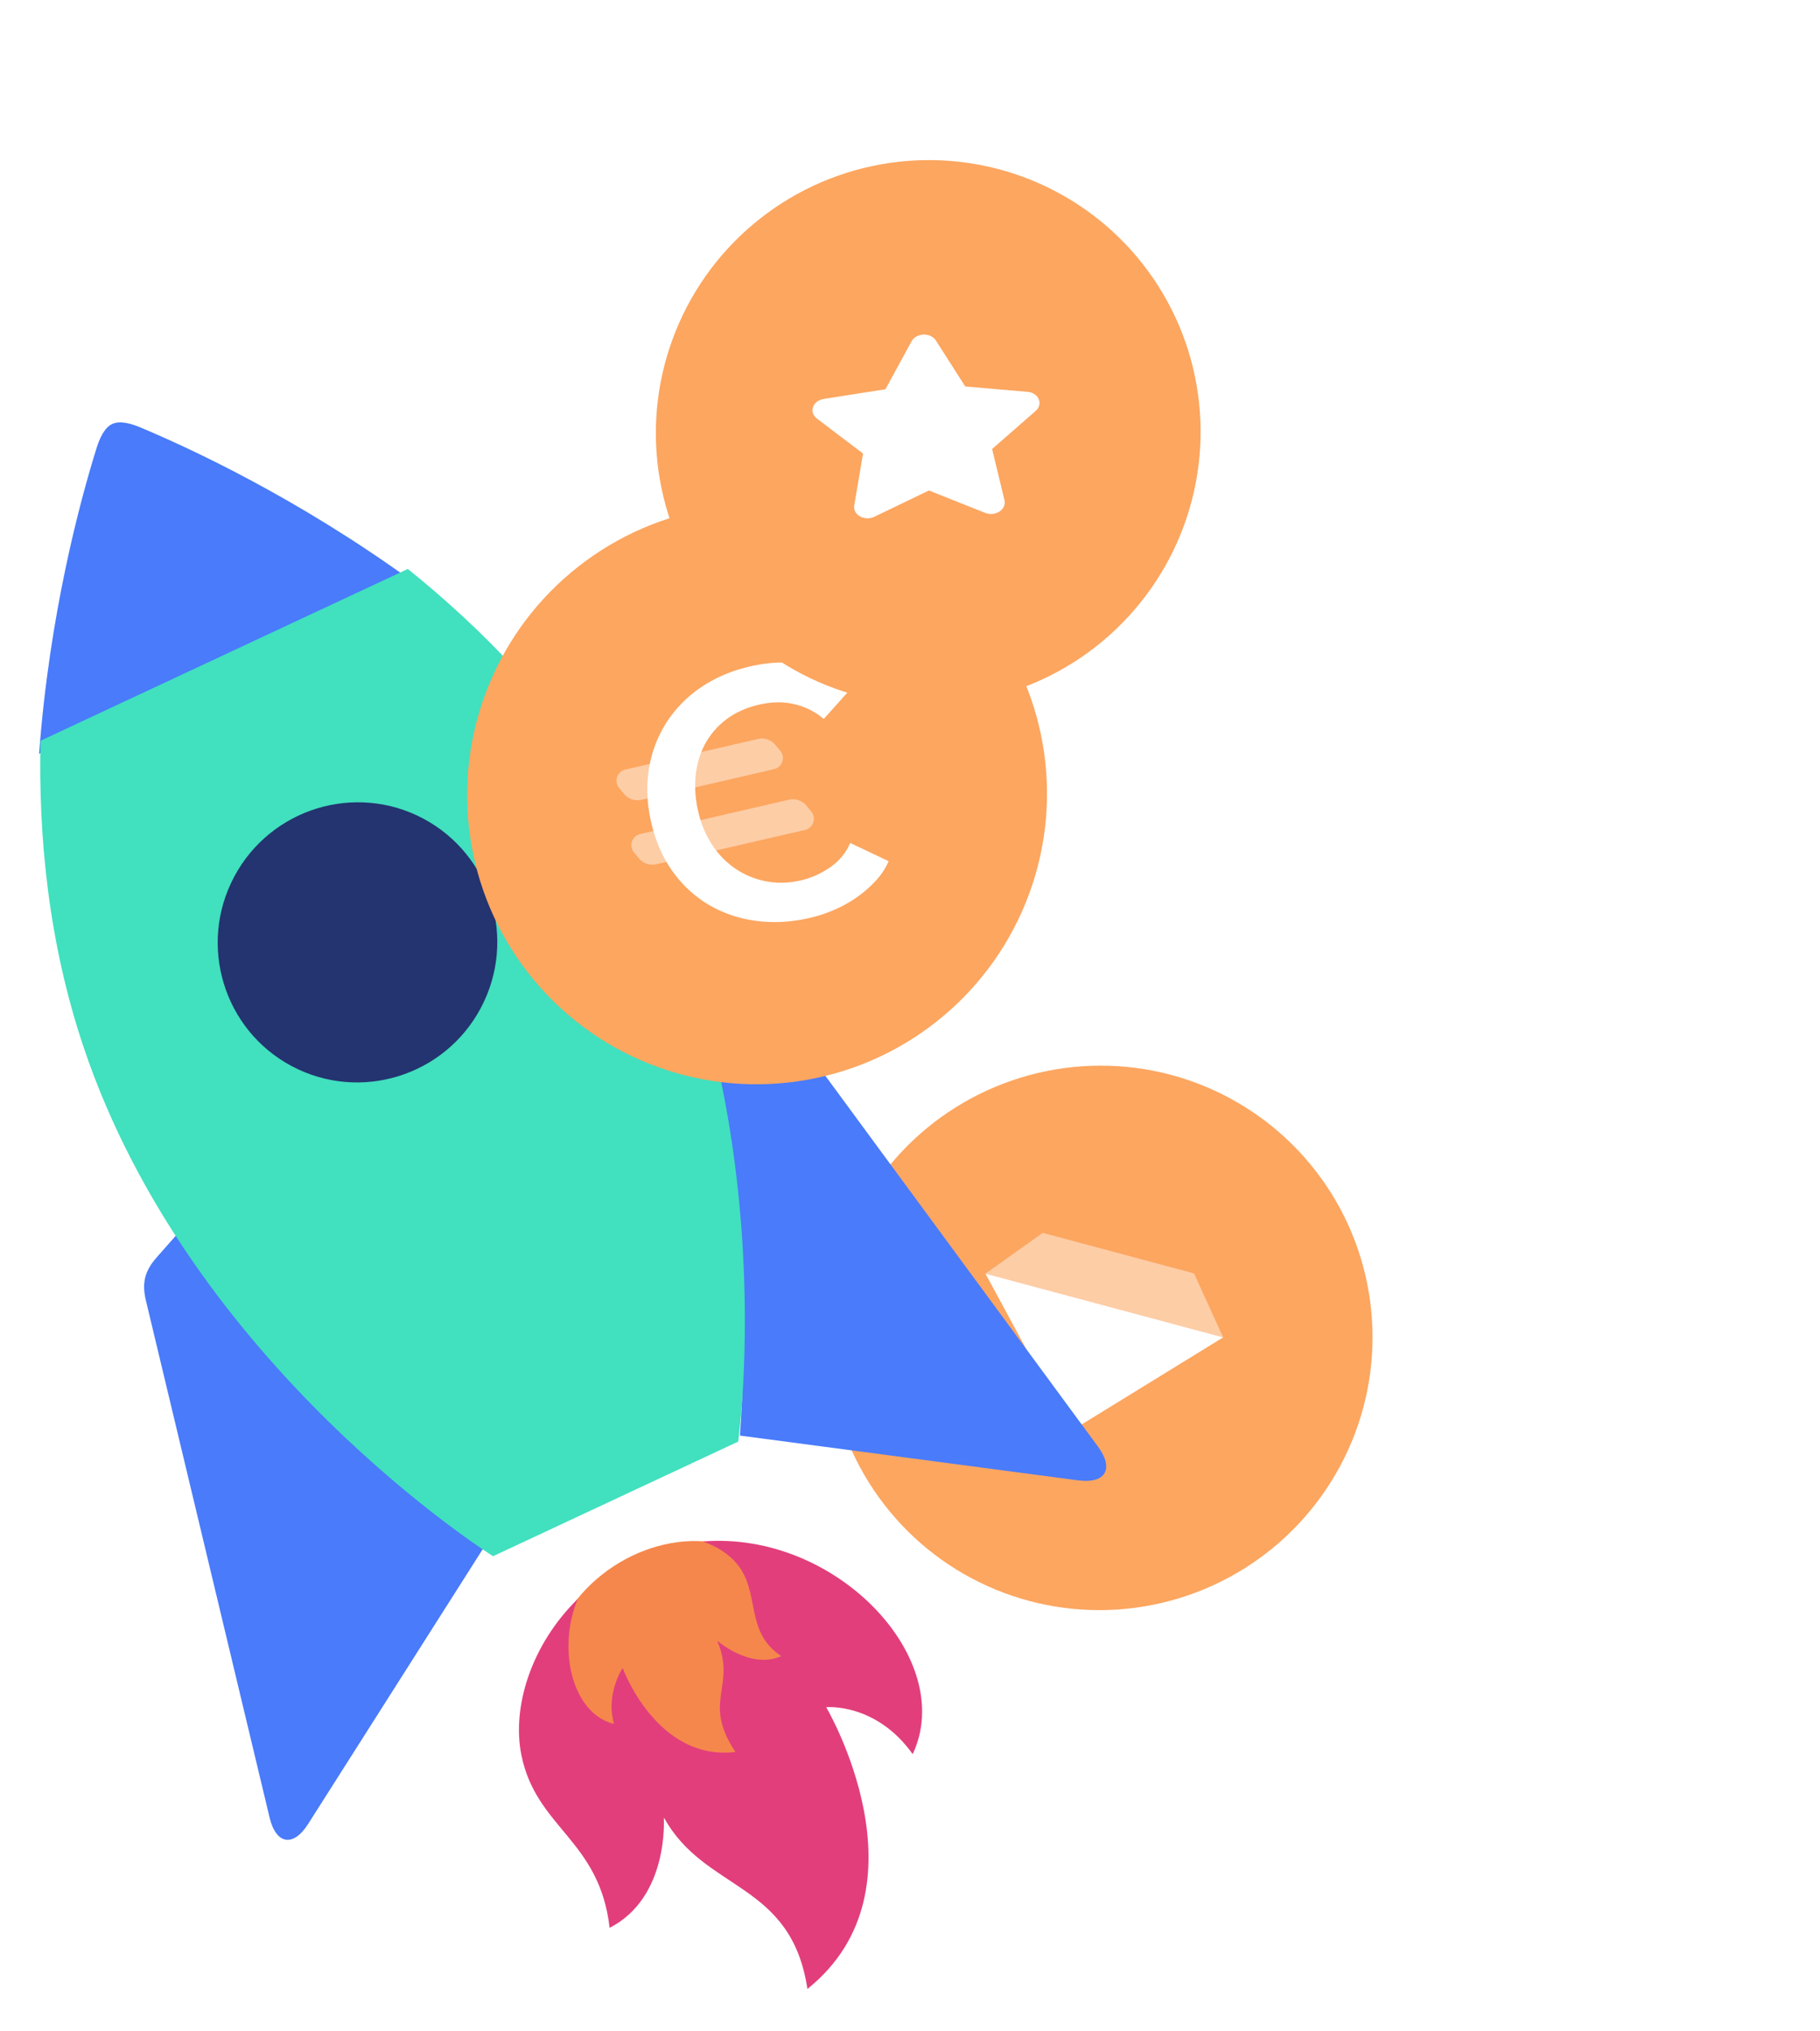 <svg viewBox="0 0 101 98" width="95" height="106" xmlns="http://www.w3.org/2000/svg"><defs><filter x="-26.2%" y="-25.4%" width="154.1%" height="152.5%" filterUnits="objectBoundingBox" id="a"><feOffset dy="1" in="SourceAlpha" result="shadowOffsetOuter1"/><feGaussianBlur stdDeviation="1.5" in="shadowOffsetOuter1" result="shadowBlurOuter1"/><feColorMatrix values="0 0 0 0 0 0 0 0 0 0.004 0 0 0 0 0.078 0 0 0 0.22 0" in="shadowBlurOuter1" result="shadowMatrixOuter1"/><feMerge><feMergeNode in="shadowMatrixOuter1"/><feMergeNode in="SourceGraphic"/></feMerge></filter><filter x="-6.1%" y="-5.2%" width="112.1%" height="110.4%" filterUnits="objectBoundingBox" id="b"><feOffset dy="1" in="SourceAlpha" result="shadowOffsetOuter1"/><feGaussianBlur stdDeviation=".5" in="shadowOffsetOuter1" result="shadowBlurOuter1"/><feColorMatrix values="0 0 0 0 0 0 0 0 0 0.004 0 0 0 0 0.078 0 0 0 0.22 0" in="shadowBlurOuter1" result="shadowMatrixOuter1"/><feMerge><feMergeNode in="shadowMatrixOuter1"/><feMergeNode in="SourceGraphic"/></feMerge></filter><filter x="-24.8%" y="-24.2%" width="151.9%" height="151.4%" filterUnits="objectBoundingBox" id="c"><feOffset dy="1" in="SourceAlpha" result="shadowOffsetOuter1"/><feGaussianBlur stdDeviation="1.5" in="shadowOffsetOuter1" result="shadowBlurOuter1"/><feColorMatrix values="0 0 0 0 0 0 0 0 0 0.004 0 0 0 0 0.078 0 0 0 0.22 0" in="shadowBlurOuter1" result="shadowMatrixOuter1"/><feMerge><feMergeNode in="shadowMatrixOuter1"/><feMergeNode in="SourceGraphic"/></feMerge></filter><filter x="-26.2%" y="-25.4%" width="154.1%" height="152.5%" filterUnits="objectBoundingBox" id="d"><feOffset dy="1" in="SourceAlpha" result="shadowOffsetOuter1"/><feGaussianBlur stdDeviation="1.5" in="shadowOffsetOuter1" result="shadowBlurOuter1"/><feColorMatrix values="0 0 0 0 0 0 0 0 0 0.004 0 0 0 0 0.078 0 0 0 0.22 0" in="shadowBlurOuter1" result="shadowMatrixOuter1"/><feMerge><feMergeNode in="shadowMatrixOuter1"/><feMergeNode in="SourceGraphic"/></feMerge></filter></defs><g fill="none" fill-rule="evenodd"><g filter="url(#a)" transform="rotate(148 30.816 48.092)"><g transform="translate(0 .05)"><ellipse fill="#FCA660" cx="15.132" cy="15.092" rx="15.132" ry="15.092"/><path d="M15.54 25.222L5.379 14.325 15.94 4.476l10.161 10.897z"/><path fill="#FFF" opacity=".44" d="M14.743 21.72l-5.928-6.356.507-3.868 9.315 9.989z"/><path fill="#FFF" d="M9.322 11.496l9.938.07-.623 9.919z"/></g></g><g filter="url(#b)" transform="rotate(-62 48.047 57.586)"><path d="M18.025 68.366c4.128 0 8.194-3.336 8.194-7.45 0-4.115-4.066-7.45-8.194-7.45-4.128 0-7.474 3.335-7.474 7.45 0 4.114 3.346 7.45 7.474 7.45z" fill="#F5874C" fill-rule="nonzero"/><path d="M25.413 60.535c-.797 1.907-3.122 2.106-3.36 4.557-1.476-1.147-.913-3.54-.913-3.54-1.759 2.177-3.345.787-4.977 3.79-2.514-3.622 1.178-7.71 1.178-7.71s-1.693-.185-2.967 1.03c-.588-2.29 2.146-4.738 5.176-5.03-3.435-1.088-7.017-.43-9.13 1.319-3.187 2.64-2.092 6.019-6.148 8.81 3.07 2.136 6.828-.227 6.828-.227-2.6 3.955.196 7.899-4.668 11.511 8.202 3.527 14.292-6.42 14.292-6.42s1.525 2.319-.048 5.462c5.784-.278 8.975-9.532 4.95-15.822.133.825.058 1.62-.214 2.27z" fill="#E23E7C"/><path d="M51.877 43.716c-3.806 3.81-7.807 6.73-11.07 8.788-3.754 2.37-7.03 3.948-9.027 4.82l6.619 17.74c.536 1.434 1.504 1.475 2.167.095l12.767-26.565c.433-.897.409-1.589-.082-2.455l-1.374-2.423zM65.541 1.679c-.048-.53-.176-1.166-.563-1.46-.387-.29-1.037-.239-1.564-.143-3.046.572-9.38 2.02-16.5 5.152l18.193 13.679c1.062-7.687.718-14.156.435-17.228zM22.596 37.778c1.093-3.694 2.806-8.33 5.437-13.024l-2.723-.65c-.969-.233-1.642-.065-2.39.596L.81 44.232c-1.147 1.014-.838 1.931.69 2.05l18.928 1.47c.292-2.15.914-5.725 2.168-9.974z" fill="#497BFA"/><path d="M33.715 15.04C20.835 28.643 19.44 48.37 19.44 48.37l12 9.026s18.647-6.759 28.226-22.84C62.8 29.3 64.59 23.674 65.578 18.48L47.595 4.957c-4.737 2.379-9.672 5.638-13.88 10.083z" fill="#41E0BE"/><path d="M53.752 25.74c0 4.28-3.482 7.751-7.776 7.751-4.293 0-7.776-3.472-7.776-7.751 0-4.28 3.483-7.752 7.776-7.752 4.294.004 7.776 3.472 7.776 7.752z" fill="#233470"/></g><g><g filter="url(#c)" transform="rotate(140 25.501 31.658)"><g transform="translate(0 .098)"><ellipse fill="#FCA660" cx="16.108" cy="16.066" rx="16.108" ry="16.066"/><path d="M31.258 11.685l-19.626-10-10 19.626 19.626 10z"/><path d="M23.411 17.987l.003-.42a.98.98 0 00-.535-.88l-7.54-3.843a.634.634 0 00-.923.56l-.003.42a.98.98 0 00.535.881l7.541 3.843a.634.634 0 00.922-.56zm-9.844-.895l-.003.42a.98.98 0 00.535.88l6.724 3.427a.634.634 0 00.922-.56l.003-.42a.98.98 0 00-.535-.882l-6.724-3.425a.634.634 0 00-.922.56z" fill="#FFF" opacity=".44"/><path d="M13.88 10.678a3.11 3.11 0 011.74-.315 4.661 4.661 0 011.664.47c.63.32 1.144.727 1.542 1.218.399.492.682 1.032.85 1.623a4.71 4.71 0 01.14 1.845 5.59 5.59 0 01-.591 1.905 6.084 6.084 0 01-1.22 1.672c-.474.45-.992.78-1.554.992a4.2 4.2 0 01-1.765.258c-.615-.04-1.237-.219-1.866-.54-.653-.332-1.165-.756-1.538-1.27a3.805 3.805 0 01-.698-1.643l-2.356.336c.194.95.585 1.808 1.174 2.577.589.769 1.404 1.419 2.446 1.95.95.484 1.904.77 2.86.861a6.771 6.771 0 002.725-.276 6.756 6.756 0 002.372-1.344c.72-.621 1.323-1.406 1.807-2.357.496-.973.774-1.938.836-2.894a6.588 6.588 0 00-.371-2.71 6.931 6.931 0 00-1.44-2.333c-.649-.706-1.443-1.298-2.382-1.776a7.911 7.911 0 00-1.276-.51 6.961 6.961 0 00-1.394-.278 6.623 6.623 0 00-1.393.015 3.97 3.97 0 00-1.295.378l.983 2.146z" fill="#FFF"/></g></g><g filter="url(#d)" transform="rotate(140 33.231 23.013)"><g transform="translate(0 .05)"><ellipse fill="#FCA660" cx="15.132" cy="15.092" rx="15.132" ry="15.092"/><path d="M3.068 15.965L17.32 27.1l9.304-11.909L12.372 4.056z"/><path d="M17.173 12.6l-1.594-2.96c-.19-.354-.622-.541-.964-.418a.54.54 0 00-.306.268l-1.3 2.619-3.21.065c-.385.008-.635.318-.56.693.03.15.11.294.227.41l2.455 2.448-.392 3.001c-.047.36.23.738.62.847a.705.705 0 00.445-.015l2.817-1.105 2.97 1.79c.355.213.776.137.941-.17a.6.6 0 00.049-.42l-.714-3.132 2.227-1.894c.266-.227.25-.653-.038-.952a.885.885 0 00-.415-.245l-3.258-.83z" fill="#FFF"/></g></g></g></g></svg>